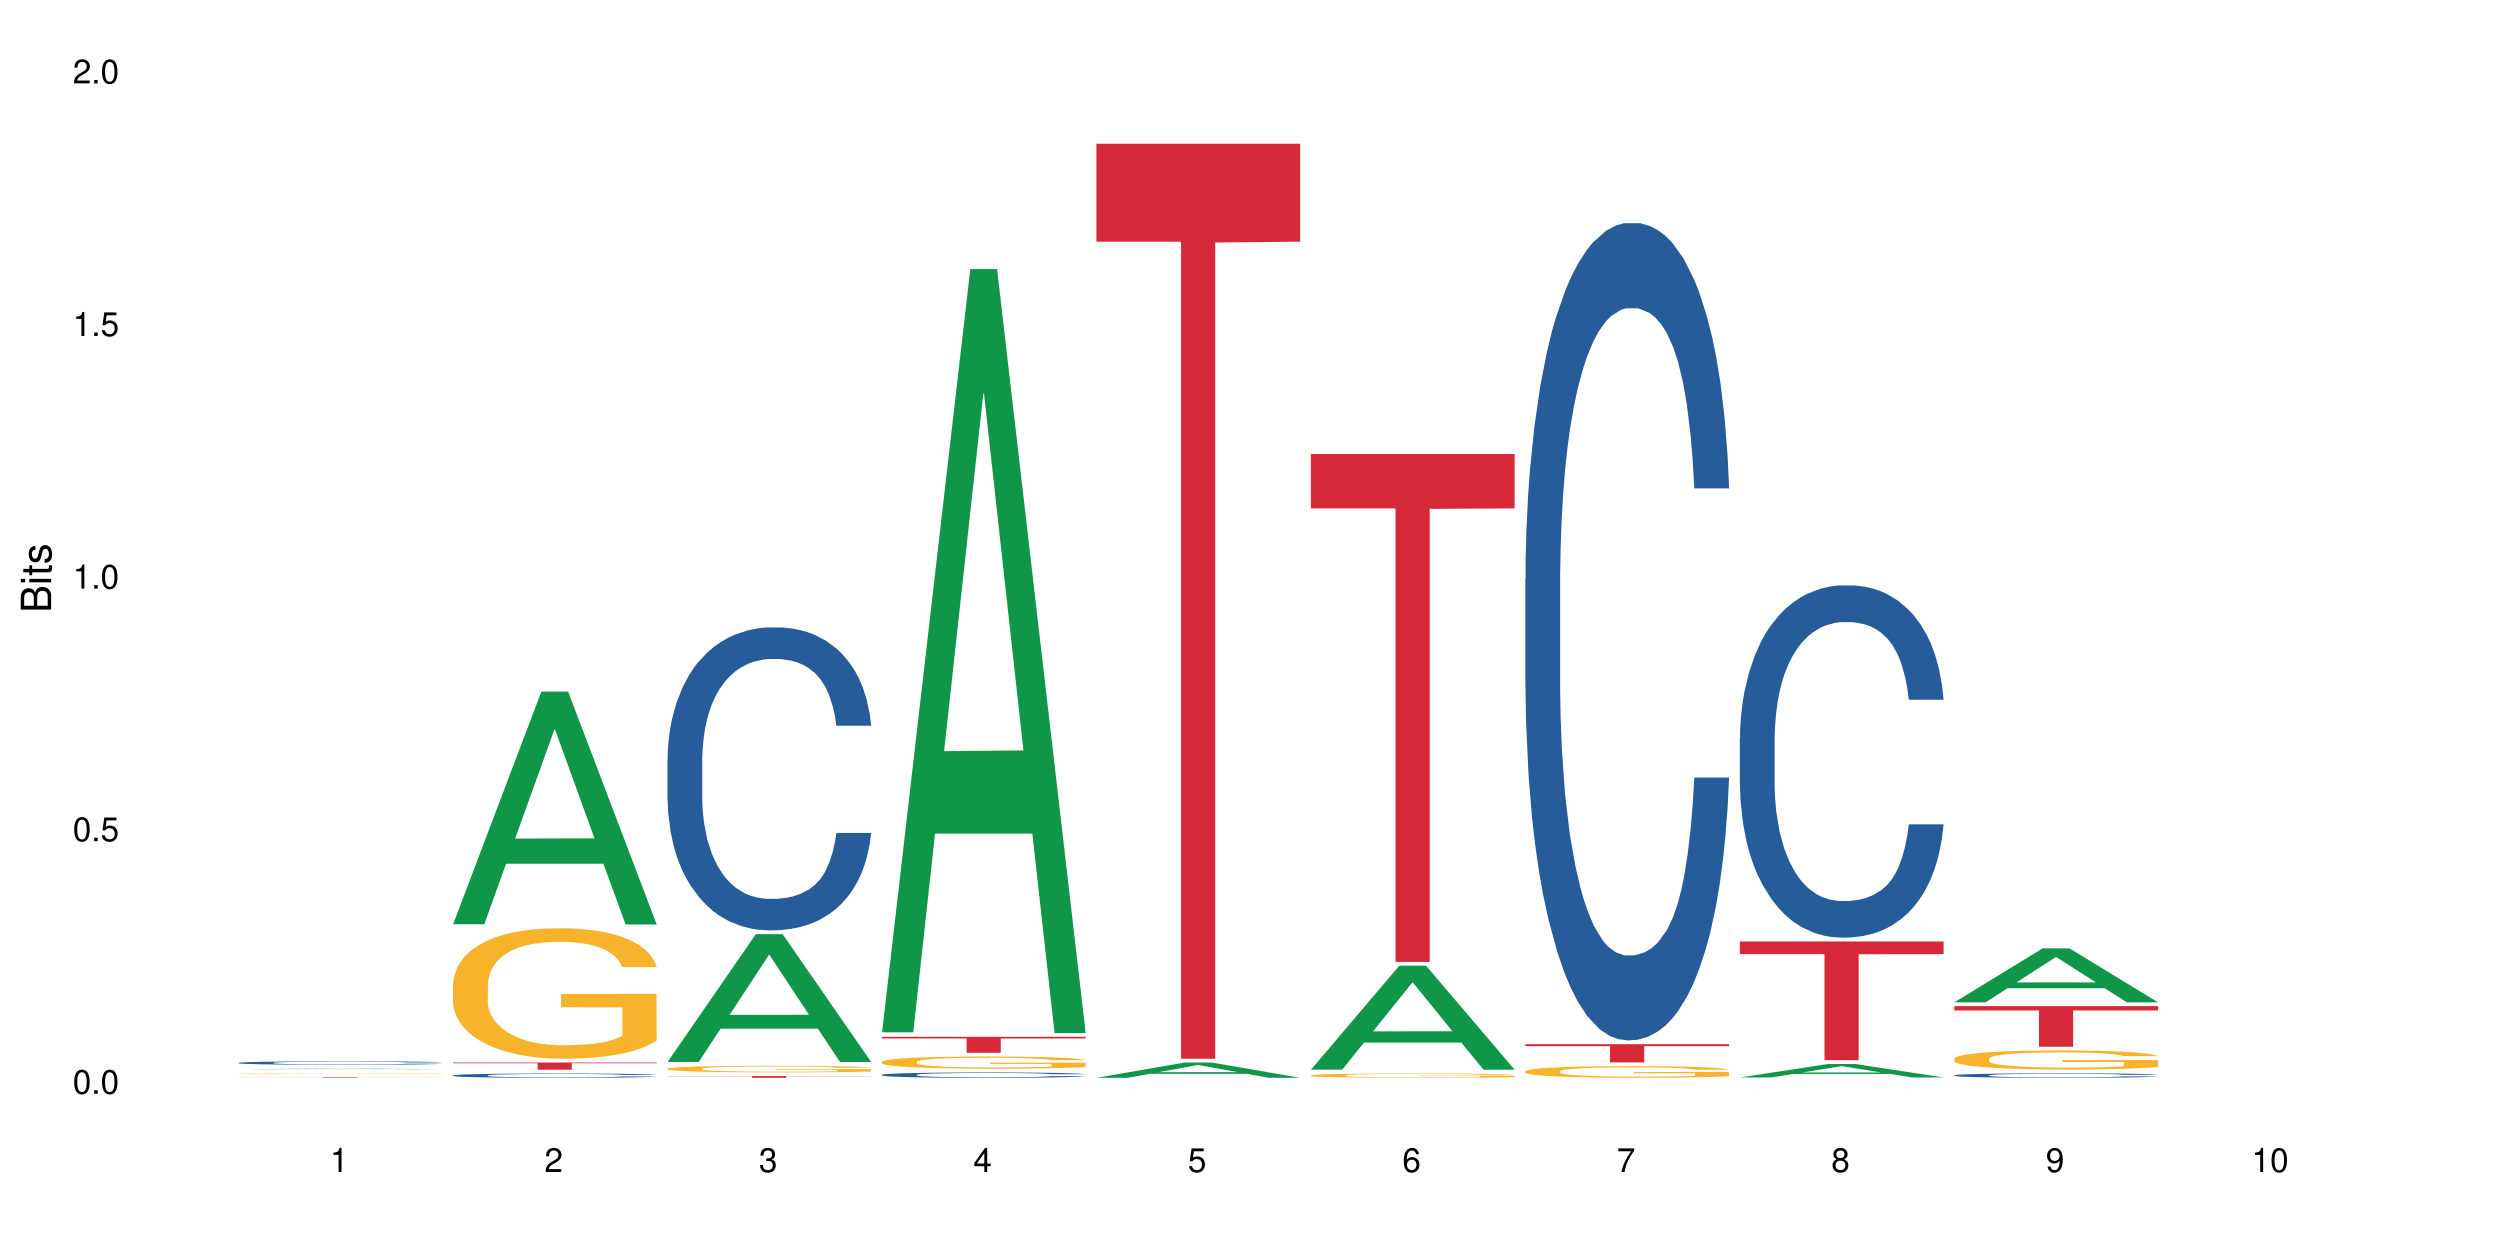 <?xml version="1.0" encoding="UTF-8"?>
<svg xmlns="http://www.w3.org/2000/svg" xmlns:xlink="http://www.w3.org/1999/xlink" width="720pt" height="360pt" viewBox="0 0 720 360" version="1.1">
<defs>
<g>
<symbol overflow="visible" id="glyph0-0">
<path style="stroke:none;" d=""/>
</symbol>
<symbol overflow="visible" id="glyph0-1">
<path style="stroke:none;" d="M 2.641 -6.938 C 2 -6.938 1.422 -6.656 1.078 -6.172 C 0.641 -5.562 0.406 -4.641 0.406 -3.359 C 0.406 -1.016 1.188 0.219 2.641 0.219 C 4.078 0.219 4.859 -1.016 4.859 -3.297 C 4.859 -4.641 4.656 -5.547 4.203 -6.172 C 3.844 -6.656 3.281 -6.938 2.641 -6.938 Z M 2.641 -6.188 C 3.547 -6.188 4 -5.25 4 -3.375 C 4 -1.406 3.562 -0.484 2.625 -0.484 C 1.734 -0.484 1.281 -1.438 1.281 -3.344 C 1.281 -5.25 1.734 -6.188 2.641 -6.188 Z M 2.641 -6.188 "/>
</symbol>
<symbol overflow="visible" id="glyph0-2">
<path style="stroke:none;" d="M 1.828 -1 L 0.828 -1 L 0.828 0 L 1.828 0 Z M 1.828 -1 "/>
</symbol>
<symbol overflow="visible" id="glyph0-3">
<path style="stroke:none;" d="M 4.562 -6.797 L 1.062 -6.797 L 0.547 -3.094 L 1.328 -3.094 C 1.719 -3.562 2.047 -3.734 2.578 -3.734 C 3.484 -3.734 4.062 -3.109 4.062 -2.094 C 4.062 -1.125 3.484 -0.531 2.578 -0.531 C 1.828 -0.531 1.375 -0.906 1.188 -1.672 L 0.328 -1.672 C 0.453 -1.109 0.547 -0.844 0.75 -0.594 C 1.125 -0.078 1.828 0.219 2.594 0.219 C 3.969 0.219 4.922 -0.781 4.922 -2.219 C 4.922 -3.562 4.031 -4.484 2.719 -4.484 C 2.25 -4.484 1.859 -4.359 1.469 -4.062 L 1.734 -5.969 L 4.562 -5.969 Z M 4.562 -6.797 "/>
</symbol>
<symbol overflow="visible" id="glyph0-4">
<path style="stroke:none;" d="M 2.484 -4.938 L 2.484 0 L 3.328 0 L 3.328 -6.938 L 2.766 -6.938 C 2.469 -5.875 2.281 -5.734 0.984 -5.562 L 0.984 -4.938 Z M 2.484 -4.938 "/>
</symbol>
<symbol overflow="visible" id="glyph0-5">
<path style="stroke:none;" d="M 4.859 -0.828 L 1.281 -0.828 C 1.359 -1.406 1.672 -1.781 2.5 -2.281 L 3.469 -2.828 C 4.406 -3.344 4.906 -4.062 4.906 -4.906 C 4.906 -5.484 4.672 -6.031 4.266 -6.406 C 3.859 -6.766 3.375 -6.938 2.719 -6.938 C 1.859 -6.938 1.219 -6.625 0.844 -6.031 C 0.609 -5.672 0.5 -5.234 0.484 -4.531 L 1.328 -4.531 C 1.359 -5.016 1.406 -5.281 1.531 -5.516 C 1.75 -5.938 2.188 -6.203 2.703 -6.203 C 3.469 -6.203 4.031 -5.641 4.031 -4.891 C 4.031 -4.344 3.719 -3.859 3.125 -3.516 L 2.234 -3 C 0.812 -2.172 0.406 -1.531 0.328 -0.016 L 4.859 -0.016 Z M 4.859 -0.828 "/>
</symbol>
<symbol overflow="visible" id="glyph0-6">
<path style="stroke:none;" d="M 2.125 -3.188 L 2.578 -3.188 C 3.5 -3.188 3.984 -2.766 3.984 -1.922 C 3.984 -1.062 3.469 -0.531 2.594 -0.531 C 1.656 -0.531 1.203 -1 1.156 -2.016 L 0.312 -2.016 C 0.344 -1.453 0.438 -1.094 0.609 -0.781 C 0.953 -0.109 1.625 0.219 2.547 0.219 C 3.953 0.219 4.859 -0.625 4.859 -1.938 C 4.859 -2.828 4.516 -3.297 3.703 -3.594 C 4.344 -3.844 4.656 -4.328 4.656 -5.031 C 4.656 -6.219 3.875 -6.938 2.578 -6.938 C 1.203 -6.938 0.484 -6.172 0.453 -4.703 L 1.297 -4.703 C 1.312 -5.125 1.344 -5.359 1.453 -5.578 C 1.641 -5.969 2.062 -6.203 2.594 -6.203 C 3.344 -6.203 3.797 -5.75 3.797 -5 C 3.797 -4.516 3.609 -4.219 3.25 -4.047 C 3.016 -3.953 2.703 -3.922 2.125 -3.906 Z M 2.125 -3.188 "/>
</symbol>
<symbol overflow="visible" id="glyph0-7">
<path style="stroke:none;" d="M 3.141 -1.672 L 3.141 0 L 3.984 0 L 3.984 -1.672 L 4.984 -1.672 L 4.984 -2.438 L 3.984 -2.438 L 3.984 -6.938 L 3.359 -6.938 L 0.266 -2.578 L 0.266 -1.672 Z M 3.141 -2.438 L 1 -2.438 L 3.141 -5.5 Z M 3.141 -2.438 "/>
</symbol>
<symbol overflow="visible" id="glyph0-8">
<path style="stroke:none;" d="M 4.781 -5.125 C 4.609 -6.266 3.891 -6.938 2.844 -6.938 C 2.094 -6.938 1.422 -6.578 1.031 -5.953 C 0.594 -5.266 0.406 -4.422 0.406 -3.172 C 0.406 -2 0.578 -1.25 0.984 -0.641 C 1.359 -0.078 1.953 0.219 2.703 0.219 C 3.984 0.219 4.922 -0.75 4.922 -2.094 C 4.922 -3.375 4.062 -4.281 2.844 -4.281 C 2.172 -4.281 1.641 -4.031 1.281 -3.516 C 1.281 -5.234 1.828 -6.188 2.797 -6.188 C 3.391 -6.188 3.797 -5.797 3.938 -5.125 Z M 2.734 -3.531 C 3.547 -3.531 4.062 -2.953 4.062 -2.031 C 4.062 -1.156 3.484 -0.531 2.703 -0.531 C 1.922 -0.531 1.328 -1.188 1.328 -2.078 C 1.328 -2.938 1.906 -3.531 2.734 -3.531 Z M 2.734 -3.531 "/>
</symbol>
<symbol overflow="visible" id="glyph0-9">
<path style="stroke:none;" d="M 4.984 -6.797 L 0.438 -6.797 L 0.438 -5.969 L 4.109 -5.969 C 2.5 -3.656 1.828 -2.234 1.328 0 L 2.219 0 C 2.594 -2.172 3.453 -4.047 4.984 -6.094 Z M 4.984 -6.797 "/>
</symbol>
<symbol overflow="visible" id="glyph0-10">
<path style="stroke:none;" d="M 3.75 -3.656 C 4.469 -4.094 4.688 -4.438 4.688 -5.078 C 4.688 -6.172 3.844 -6.938 2.641 -6.938 C 1.438 -6.938 0.594 -6.172 0.594 -5.094 C 0.594 -4.438 0.812 -4.094 1.516 -3.656 C 0.734 -3.266 0.359 -2.703 0.359 -1.922 C 0.359 -0.656 1.281 0.219 2.641 0.219 C 3.984 0.219 4.922 -0.656 4.922 -1.922 C 4.922 -2.703 4.531 -3.266 3.75 -3.656 Z M 2.641 -6.188 C 3.359 -6.188 3.812 -5.75 3.812 -5.062 C 3.812 -4.406 3.344 -3.984 2.641 -3.984 C 1.922 -3.984 1.453 -4.406 1.453 -5.078 C 1.453 -5.75 1.922 -6.188 2.641 -6.188 Z M 2.641 -3.266 C 3.484 -3.266 4.062 -2.719 4.062 -1.906 C 4.062 -1.078 3.484 -0.531 2.625 -0.531 C 1.797 -0.531 1.219 -1.094 1.219 -1.906 C 1.219 -2.719 1.781 -3.266 2.641 -3.266 Z M 2.641 -3.266 "/>
</symbol>
<symbol overflow="visible" id="glyph0-11">
<path style="stroke:none;" d="M 0.516 -1.578 C 0.672 -0.453 1.406 0.219 2.438 0.219 C 3.188 0.219 3.859 -0.141 4.266 -0.766 C 4.688 -1.453 4.891 -2.297 4.891 -3.547 C 4.891 -4.719 4.703 -5.453 4.312 -6.078 C 3.938 -6.641 3.344 -6.938 2.594 -6.938 C 1.297 -6.938 0.359 -5.969 0.359 -4.625 C 0.359 -3.344 1.234 -2.453 2.453 -2.453 C 3.094 -2.453 3.578 -2.672 4.016 -3.203 C 4 -1.484 3.469 -0.531 2.5 -0.531 C 1.906 -0.531 1.484 -0.906 1.359 -1.578 Z M 2.578 -6.203 C 3.375 -6.203 3.969 -5.531 3.969 -4.641 C 3.969 -3.797 3.391 -3.188 2.547 -3.188 C 1.734 -3.188 1.234 -3.766 1.234 -4.688 C 1.234 -5.562 1.797 -6.203 2.578 -6.203 Z M 2.578 -6.203 "/>
</symbol>
<symbol overflow="visible" id="glyph1-0">
<path style="stroke:none;" d=""/>
</symbol>
<symbol overflow="visible" id="glyph1-1">
<path style="stroke:none;" d="M 0 -0.953 L 0 -4.891 C 0 -5.719 -0.234 -6.344 -0.734 -6.797 C -1.188 -7.234 -1.812 -7.469 -2.5 -7.469 C -3.547 -7.469 -4.188 -7 -4.625 -5.875 C -4.984 -6.688 -5.625 -7.094 -6.531 -7.094 C -7.172 -7.094 -7.734 -6.859 -8.141 -6.391 C -8.562 -5.922 -8.75 -5.344 -8.75 -4.5 L -8.75 -0.953 Z M -4.984 -2.062 L -7.766 -2.062 L -7.766 -4.219 C -7.766 -4.844 -7.688 -5.203 -7.453 -5.5 C -7.219 -5.812 -6.859 -5.969 -6.375 -5.969 C -5.891 -5.969 -5.531 -5.812 -5.297 -5.5 C -5.062 -5.203 -4.984 -4.844 -4.984 -4.219 Z M -0.984 -2.062 L -4 -2.062 L -4 -4.781 C -4 -5.766 -3.438 -6.359 -2.484 -6.359 C -1.547 -6.359 -0.984 -5.766 -0.984 -4.781 Z M -0.984 -2.062 "/>
</symbol>
<symbol overflow="visible" id="glyph1-2">
<path style="stroke:none;" d="M -6.281 -1.797 L -6.281 -0.797 L 0 -0.797 L 0 -1.797 Z M -8.75 -1.797 L -8.75 -0.797 L -7.484 -0.797 L -7.484 -1.797 Z M -8.75 -1.797 "/>
</symbol>
<symbol overflow="visible" id="glyph1-3">
<path style="stroke:none;" d="M -6.281 -3.047 L -6.281 -2.016 L -8.016 -2.016 L -8.016 -1.016 L -6.281 -1.016 L -6.281 -0.172 L -5.469 -0.172 L -5.469 -1.016 L -0.719 -1.016 C -0.078 -1.016 0.281 -1.453 0.281 -2.234 C 0.281 -2.5 0.25 -2.719 0.188 -3.047 L -0.641 -3.047 C -0.609 -2.906 -0.594 -2.766 -0.594 -2.562 C -0.594 -2.141 -0.719 -2.016 -1.156 -2.016 L -5.469 -2.016 L -5.469 -3.047 Z M -6.281 -3.047 "/>
</symbol>
<symbol overflow="visible" id="glyph1-4">
<path style="stroke:none;" d="M -4.531 -5.25 C -5.766 -5.25 -6.469 -4.422 -6.469 -2.969 C -6.469 -1.516 -5.719 -0.562 -4.547 -0.562 C -3.562 -0.562 -3.094 -1.062 -2.734 -2.562 L -2.516 -3.484 C -2.344 -4.188 -2.094 -4.469 -1.641 -4.469 C -1.047 -4.469 -0.641 -3.875 -0.641 -3 C -0.641 -2.453 -0.797 -2 -1.062 -1.75 C -1.25 -1.594 -1.422 -1.531 -1.875 -1.469 L -1.875 -0.406 C -0.422 -0.453 0.281 -1.266 0.281 -2.922 C 0.281 -4.5 -0.5 -5.516 -1.719 -5.516 C -2.656 -5.516 -3.172 -4.984 -3.469 -3.734 L -3.703 -2.766 C -3.891 -1.953 -4.156 -1.609 -4.594 -1.609 C -5.188 -1.609 -5.547 -2.125 -5.547 -2.938 C -5.547 -3.75 -5.203 -4.172 -4.531 -4.203 Z M -4.531 -5.25 "/>
</symbol>
</g>
</defs>
<g id="surface1">
<rect x="0" y="0" width="720" height="360" style="fill:rgb(100%,100%,100%);fill-opacity:1;stroke:none;"/>
<path style=" stroke:none;fill-rule:nonzero;fill:rgb(6.275%,58.824%,28.235%);fill-opacity:1;" d="M 68.684 307.934 L 68.75 307.934 L 94.141 307.738 L 101.852 307.738 L 127.367 307.934 L 118.402 307.934 L 112.008 307.883 L 83.984 307.883 L 77.715 307.934 L 68.684 307.934 L 86.68 307.863 L 109.438 307.863 L 98.09 307.77 L 97.84 307.77 L 86.617 307.863 L 86.68 307.863 Z M 68.684 307.934 "/>
<path style=" stroke:none;fill-rule:nonzero;fill:rgb(14.51%,36.078%,60%);fill-opacity:1;" d="M 68.684 306.094 L 68.758 306.094 L 68.758 306.07 L 68.973 306.039 L 69.473 305.992 L 69.973 305.965 L 71.262 305.91 L 73.051 305.859 L 74.91 305.816 L 76.27 305.793 L 77.488 305.777 L 80.277 305.742 L 82.066 305.727 L 84 305.711 L 86.363 305.695 L 88.078 305.684 L 91.941 305.668 L 94.805 305.664 L 97.023 305.66 L 101.82 305.66 L 104.68 305.664 L 106.758 305.668 L 109.047 305.676 L 110.98 305.684 L 114.344 305.703 L 117.348 305.73 L 118.707 305.746 L 120.855 305.773 L 122.5 305.801 L 123.645 305.824 L 124.934 305.859 L 126.078 305.898 L 126.938 305.945 L 127.367 305.984 L 117.348 305.984 L 116.848 305.949 L 116.273 305.918 L 115.199 305.883 L 114.129 305.855 L 112.625 305.828 L 111.266 305.812 L 109.406 305.793 L 107.758 305.785 L 106.039 305.777 L 104.395 305.77 L 101.246 305.766 L 96.238 305.766 L 93.445 305.773 L 91.941 305.781 L 89.797 305.793 L 88.293 305.805 L 86.504 305.824 L 85.289 305.84 L 83.785 305.863 L 82.711 305.883 L 81.496 305.914 L 80.781 305.938 L 80.137 305.961 L 79.562 305.992 L 79.133 306.023 L 78.848 306.059 L 78.703 306.09 L 78.703 306.23 L 78.848 306.266 L 79.207 306.301 L 80.137 306.359 L 81.496 306.406 L 83.07 306.445 L 84.574 306.473 L 85.43 306.484 L 86.574 306.5 L 88.363 306.52 L 90.941 306.535 L 92.445 306.543 L 94.734 306.551 L 97.098 306.555 L 100.246 306.555 L 103.035 306.551 L 104.895 306.547 L 106.828 306.539 L 109.477 306.523 L 111.121 306.508 L 112.555 306.492 L 113.625 306.473 L 114.344 306.461 L 115.414 306.43 L 116.273 306.398 L 116.918 306.367 L 117.348 306.336 L 127.367 306.336 L 126.938 306.375 L 126.293 306.41 L 125.648 306.438 L 124.648 306.469 L 123.504 306.496 L 121.855 306.527 L 120.496 306.551 L 118.707 306.57 L 117.062 306.59 L 115.273 306.605 L 112.625 306.621 L 110.906 306.633 L 109.047 306.641 L 106.828 306.648 L 104.039 306.652 L 101.031 306.656 L 98.242 306.66 L 95.234 306.656 L 93.016 306.652 L 90.082 306.645 L 86.434 306.629 L 83.785 306.609 L 81.711 306.594 L 79.922 306.574 L 77.918 306.551 L 75.34 306.512 L 73.766 306.48 L 72.691 306.453 L 71.477 306.418 L 70.617 306.387 L 69.617 306.336 L 68.898 306.27 L 68.684 306.219 Z M 68.684 306.094 "/>
<path style=" stroke:none;fill-rule:nonzero;fill:rgb(96.863%,70.196%,16.863%);fill-opacity:1;" d="M 68.684 309.082 L 68.758 309.082 L 68.758 309.078 L 69.043 309.074 L 69.758 309.062 L 70.688 309.059 L 71.691 309.051 L 72.336 309.047 L 73.41 309.043 L 74.34 309.039 L 76.699 309.035 L 79.707 309.027 L 81.352 309.023 L 83.211 309.023 L 85.859 309.02 L 87.078 309.02 L 90.797 309.016 L 108.762 309.016 L 111.051 309.02 L 112.84 309.02 L 114.699 309.023 L 116.988 309.023 L 119.137 309.027 L 120.855 309.031 L 122.57 309.035 L 124.004 309.039 L 125.219 309.047 L 126.293 309.051 L 126.938 309.059 L 127.367 309.062 L 117.418 309.062 L 116.848 309.059 L 116.203 309.055 L 115.129 309.047 L 114.055 309.043 L 112.984 309.043 L 110.98 309.039 L 109.262 309.035 L 107.113 309.035 L 105.039 309.031 L 94.02 309.031 L 92.016 309.035 L 88.578 309.035 L 87.363 309.039 L 86.648 309.039 L 84.5 309.043 L 83.07 309.047 L 82.281 309.051 L 81.281 309.055 L 80.566 309.059 L 79.777 309.066 L 79.348 309.07 L 78.777 309.078 L 78.703 309.105 L 78.918 309.113 L 79.348 309.117 L 79.922 309.121 L 80.781 309.129 L 81.637 309.133 L 83.141 309.137 L 84.43 309.141 L 85.43 309.145 L 87.363 309.148 L 88.152 309.148 L 90.012 309.152 L 91.941 309.156 L 111.48 309.156 L 112.695 309.152 L 115.273 309.152 L 116.273 309.148 L 117.492 309.148 L 117.492 309.113 L 99.816 309.113 L 99.816 309.094 L 127.297 309.094 L 127.367 309.152 L 125.863 309.156 L 124.004 309.16 L 122.215 309.164 L 120.352 309.164 L 117.707 309.168 L 115.559 309.172 L 109.262 309.172 L 106.113 309.176 L 97.098 309.176 L 93.945 309.172 L 89.152 309.172 L 86.863 309.168 L 84 309.168 L 82.141 309.164 L 78.273 309.156 L 76.559 309.152 L 75.414 309.148 L 74.266 309.145 L 73.051 309.141 L 71.906 309.137 L 71.047 309.133 L 70.262 309.129 L 69.688 309.121 L 69.113 309.117 L 68.828 309.109 L 68.684 309.105 Z M 68.684 309.082 "/>
<path style=" stroke:none;fill-rule:nonzero;fill:rgb(83.922%,15.686%,22.353%);fill-opacity:1;" d="M 68.684 310.254 L 127.367 310.254 L 127.367 310.273 L 102.91 310.273 L 102.91 310.414 L 93.07 310.414 L 93.07 310.273 L 68.684 310.273 Z M 68.684 310.254 "/>
<path style=" stroke:none;fill-rule:nonzero;fill:rgb(6.275%,58.824%,28.235%);fill-opacity:1;" d="M 130.453 266.188 L 130.52 266.125 L 155.91 199.184 L 163.621 199.184 L 189.137 266.25 L 180.172 266.25 L 173.777 248.746 L 145.754 248.746 L 139.484 266.188 L 130.453 266.188 L 148.449 241.504 L 171.207 241.441 L 159.859 210.141 L 159.734 210.078 L 159.609 210.266 L 148.387 241.441 L 148.449 241.504 Z M 130.453 266.188 "/>
<path style=" stroke:none;fill-rule:nonzero;fill:rgb(14.51%,36.078%,60%);fill-opacity:1;" d="M 130.453 309.715 L 130.527 309.711 L 130.527 309.684 L 130.742 309.641 L 131.242 309.586 L 131.742 309.551 L 133.031 309.48 L 134.82 309.418 L 136.68 309.367 L 138.039 309.34 L 139.258 309.316 L 142.047 309.273 L 143.836 309.25 L 145.77 309.23 L 148.133 309.211 L 149.848 309.203 L 153.711 309.184 L 156.574 309.176 L 158.793 309.172 L 163.59 309.172 L 166.449 309.176 L 168.527 309.184 L 170.816 309.191 L 172.75 309.203 L 176.113 309.227 L 179.117 309.258 L 180.477 309.277 L 182.625 309.312 L 184.27 309.348 L 185.414 309.375 L 186.703 309.418 L 187.848 309.469 L 188.707 309.527 L 189.137 309.574 L 179.117 309.574 L 178.617 309.531 L 178.043 309.496 L 176.969 309.449 L 175.898 309.414 L 174.395 309.383 L 173.035 309.359 L 171.176 309.34 L 169.527 309.324 L 167.809 309.316 L 166.164 309.309 L 163.016 309.301 L 159.367 309.301 L 158.008 309.305 L 155.215 309.312 L 153.711 309.32 L 151.566 309.336 L 150.062 309.352 L 148.273 309.375 L 147.059 309.395 L 145.555 309.422 L 144.48 309.449 L 143.266 309.488 L 142.551 309.516 L 141.906 309.547 L 141.332 309.586 L 140.902 309.625 L 140.617 309.668 L 140.473 309.707 L 140.473 309.883 L 140.617 309.926 L 140.977 309.973 L 141.906 310.043 L 143.266 310.102 L 144.84 310.148 L 146.344 310.184 L 147.199 310.199 L 148.344 310.219 L 150.133 310.242 L 152.711 310.262 L 154.215 310.273 L 156.504 310.281 L 158.863 310.285 L 162.016 310.285 L 164.805 310.281 L 166.664 310.277 L 168.598 310.266 L 171.246 310.246 L 172.891 310.23 L 174.324 310.207 L 175.395 310.188 L 176.113 310.168 L 177.184 310.133 L 178.043 310.094 L 178.688 310.055 L 179.117 310.016 L 189.137 310.016 L 188.707 310.062 L 188.062 310.105 L 187.418 310.137 L 186.418 310.18 L 185.273 310.215 L 183.625 310.254 L 182.266 310.281 L 180.477 310.309 L 178.832 310.328 L 177.043 310.348 L 174.395 310.371 L 172.676 310.383 L 170.816 310.395 L 168.598 310.402 L 165.809 310.41 L 162.801 310.414 L 157.004 310.414 L 154.785 310.41 L 151.852 310.398 L 148.203 310.379 L 145.555 310.355 L 143.48 310.336 L 141.691 310.312 L 139.688 310.281 L 137.109 310.23 L 135.535 310.191 L 134.461 310.16 L 133.246 310.117 L 132.387 310.078 L 131.387 310.012 L 130.668 309.934 L 130.453 309.871 Z M 130.453 309.715 "/>
<path style=" stroke:none;fill-rule:nonzero;fill:rgb(96.863%,70.196%,16.863%);fill-opacity:1;" d="M 130.453 283.434 L 130.527 283.398 L 130.527 282.711 L 130.812 281.168 L 131.527 279.039 L 132.457 277.289 L 133.461 275.914 L 134.105 275.191 L 135.18 274.164 L 136.109 273.406 L 138.469 271.863 L 141.477 270.422 L 143.121 269.805 L 144.98 269.219 L 147.629 268.566 L 148.848 268.328 L 152.566 267.777 L 156.789 267.434 L 161.441 267.332 L 163.59 267.367 L 166.523 267.504 L 170.531 267.883 L 172.82 268.223 L 174.609 268.566 L 176.469 269.016 L 178.758 269.699 L 180.906 270.523 L 182.625 271.348 L 184.34 272.379 L 185.773 273.477 L 186.988 274.68 L 188.062 276.121 L 188.707 277.32 L 189.137 278.523 L 179.188 278.523 L 178.617 277.32 L 177.973 276.395 L 176.898 275.262 L 175.824 274.438 L 174.754 273.785 L 172.75 272.895 L 171.031 272.344 L 168.883 271.863 L 166.809 271.555 L 164.445 271.348 L 163.016 271.281 L 159.223 271.281 L 155.789 271.52 L 153.785 271.793 L 152.352 272.07 L 150.348 272.586 L 149.133 272.996 L 148.418 273.27 L 146.27 274.336 L 144.84 275.297 L 144.051 275.949 L 143.051 276.977 L 142.336 277.906 L 141.547 279.277 L 141.117 280.309 L 140.547 282.641 L 140.473 288.82 L 140.688 290.125 L 141.117 291.535 L 141.691 292.77 L 142.551 294.074 L 143.406 295.07 L 144.91 296.41 L 146.199 297.301 L 147.199 297.883 L 149.133 298.812 L 149.922 299.121 L 151.781 299.738 L 153.711 300.219 L 156.074 300.629 L 157.863 300.836 L 160.727 301.008 L 164.375 301.008 L 168.668 300.801 L 171.387 300.527 L 173.25 300.254 L 174.465 300.012 L 175.969 299.637 L 177.043 299.293 L 178.043 298.914 L 179.262 298.332 L 179.262 290.125 L 161.586 290.094 L 161.586 286.246 L 189.066 286.211 L 189.137 299.637 L 187.633 300.562 L 185.773 301.453 L 183.984 302.141 L 182.121 302.727 L 179.477 303.379 L 177.328 303.789 L 174.035 304.27 L 171.031 304.578 L 167.883 304.785 L 165.09 304.887 L 161.801 304.922 L 158.863 304.852 L 155.715 304.648 L 153.211 304.371 L 150.922 304.027 L 148.633 303.582 L 145.77 302.863 L 143.91 302.277 L 141.977 301.559 L 140.043 300.699 L 138.328 299.773 L 137.184 299.051 L 136.035 298.227 L 134.82 297.199 L 133.676 296.031 L 132.816 294.965 L 132.031 293.766 L 131.457 292.633 L 130.883 291.086 L 130.598 289.852 L 130.453 288.789 Z M 130.453 283.434 "/>
<path style=" stroke:none;fill-rule:nonzero;fill:rgb(83.922%,15.686%,22.353%);fill-opacity:1;" d="M 130.453 306.004 L 189.137 306.004 L 189.137 306.227 L 164.68 306.227 L 164.68 308.09 L 154.84 308.09 L 154.84 306.23 L 154.699 306.227 L 130.453 306.227 Z M 130.453 306.004 "/>
<path style=" stroke:none;fill-rule:nonzero;fill:rgb(6.275%,58.824%,28.235%);fill-opacity:1;" d="M 192.223 305.84 L 192.289 305.805 L 217.68 269.035 L 225.391 269.035 L 250.906 305.871 L 241.941 305.871 L 235.547 296.258 L 207.523 296.258 L 201.254 305.84 L 192.223 305.84 L 210.219 292.281 L 232.977 292.246 L 221.629 275.055 L 221.504 275.02 L 221.375 275.125 L 210.156 292.246 L 210.219 292.281 Z M 192.223 305.84 "/>
<path style=" stroke:none;fill-rule:nonzero;fill:rgb(14.51%,36.078%,60%);fill-opacity:1;" d="M 192.223 218.672 L 192.297 218.59 L 192.297 216.676 L 192.512 213.645 L 193.012 209.816 L 193.512 207.188 L 194.801 202.48 L 196.59 197.934 L 198.449 194.426 L 199.809 192.352 L 201.027 190.758 L 203.816 187.805 L 205.605 186.293 L 207.539 184.938 L 209.898 183.578 L 211.617 182.781 L 215.48 181.508 L 218.344 180.949 L 220.562 180.707 L 225.359 180.707 L 228.219 181.027 L 230.297 181.426 L 232.586 182.066 L 234.52 182.781 L 237.883 184.535 L 240.887 186.77 L 242.246 188.047 L 244.395 190.52 L 246.039 192.91 L 247.184 194.984 L 248.473 197.934 L 249.617 201.523 L 250.477 205.59 L 250.906 209.02 L 240.887 209.02 L 240.387 205.832 L 239.812 203.359 L 238.738 200.09 L 237.668 197.777 L 236.164 195.461 L 234.805 193.949 L 232.945 192.434 L 231.297 191.477 L 229.578 190.758 L 227.934 190.277 L 224.785 189.801 L 221.137 189.801 L 219.777 189.961 L 216.984 190.598 L 215.48 191.156 L 213.336 192.273 L 211.832 193.309 L 210.043 194.906 L 208.828 196.262 L 207.324 198.332 L 206.25 200.168 L 205.035 202.801 L 204.32 204.793 L 203.676 207.027 L 203.102 209.66 L 202.672 212.449 L 202.387 215.398 L 202.242 218.27 L 202.242 230.633 L 202.387 233.504 L 202.746 236.852 L 203.676 241.719 L 205.035 245.945 L 206.609 249.293 L 208.109 251.688 L 208.969 252.805 L 210.113 254.078 L 211.902 255.676 L 214.48 257.27 L 215.984 257.906 L 218.273 258.547 L 220.633 258.863 L 223.785 258.863 L 226.574 258.547 L 228.434 258.148 L 230.367 257.508 L 233.016 256.152 L 234.66 254.875 L 236.094 253.363 L 237.164 251.848 L 237.883 250.57 L 238.953 248.098 L 239.812 245.387 L 240.457 242.594 L 240.887 239.883 L 250.906 239.883 L 250.477 243.074 L 249.832 246.184 L 249.188 248.496 L 248.188 251.289 L 247.043 253.762 L 245.395 256.551 L 244.035 258.387 L 242.246 260.379 L 240.602 261.895 L 238.812 263.25 L 236.164 264.844 L 234.445 265.645 L 232.586 266.359 L 230.367 267 L 227.578 267.559 L 224.57 267.875 L 221.781 267.957 L 218.773 267.797 L 216.555 267.477 L 213.621 266.758 L 209.973 265.324 L 207.324 263.809 L 205.25 262.293 L 203.461 260.699 L 201.457 258.547 L 198.879 255.035 L 197.305 252.324 L 196.23 250.09 L 195.016 246.98 L 194.156 244.191 L 193.156 239.723 L 192.438 234.062 L 192.223 229.676 Z M 192.223 218.672 "/>
<path style=" stroke:none;fill-rule:nonzero;fill:rgb(96.863%,70.196%,16.863%);fill-opacity:1;" d="M 192.223 307.762 L 192.297 307.762 L 192.297 307.727 L 192.582 307.648 L 193.297 307.543 L 194.227 307.453 L 195.23 307.387 L 195.875 307.348 L 196.949 307.297 L 197.879 307.258 L 200.238 307.18 L 203.246 307.109 L 204.891 307.078 L 206.75 307.047 L 209.398 307.016 L 210.617 307.004 L 214.336 306.977 L 218.559 306.957 L 223.211 306.953 L 225.359 306.953 L 228.293 306.961 L 232.301 306.98 L 234.59 307 L 236.379 307.016 L 238.238 307.039 L 240.527 307.074 L 242.676 307.113 L 244.395 307.156 L 246.109 307.207 L 247.543 307.262 L 248.758 307.324 L 249.832 307.395 L 250.477 307.457 L 250.906 307.516 L 240.957 307.516 L 240.387 307.457 L 239.742 307.41 L 238.668 307.352 L 237.594 307.312 L 236.523 307.277 L 234.52 307.234 L 232.801 307.207 L 230.652 307.18 L 228.578 307.164 L 226.215 307.156 L 224.785 307.152 L 220.992 307.152 L 217.559 307.164 L 215.555 307.176 L 214.121 307.191 L 212.117 307.219 L 210.902 307.238 L 210.188 307.25 L 208.039 307.305 L 206.609 307.355 L 205.82 307.387 L 204.82 307.438 L 204.105 307.484 L 203.316 307.555 L 202.887 307.605 L 202.316 307.723 L 202.242 308.035 L 202.457 308.098 L 202.887 308.172 L 203.461 308.23 L 204.32 308.297 L 205.176 308.348 L 206.68 308.414 L 207.969 308.461 L 208.969 308.488 L 210.902 308.535 L 211.688 308.551 L 213.551 308.582 L 215.48 308.605 L 217.844 308.629 L 219.633 308.637 L 222.496 308.648 L 226.145 308.648 L 230.438 308.637 L 233.156 308.621 L 235.02 308.609 L 236.234 308.598 L 237.738 308.578 L 238.812 308.559 L 239.812 308.543 L 241.031 308.512 L 241.031 308.098 L 223.355 308.098 L 223.355 307.906 L 250.832 307.902 L 250.906 308.578 L 249.402 308.625 L 247.543 308.668 L 245.754 308.703 L 243.891 308.734 L 241.246 308.766 L 239.098 308.785 L 235.805 308.809 L 232.801 308.824 L 229.652 308.836 L 226.859 308.84 L 223.57 308.844 L 220.633 308.84 L 217.484 308.828 L 214.98 308.816 L 210.402 308.777 L 207.539 308.738 L 205.68 308.711 L 203.746 308.676 L 201.812 308.633 L 200.098 308.586 L 198.953 308.547 L 197.805 308.508 L 196.59 308.453 L 195.445 308.395 L 194.586 308.344 L 193.801 308.281 L 193.227 308.227 L 192.652 308.148 L 192.367 308.086 L 192.223 308.031 Z M 192.223 307.762 "/>
<path style=" stroke:none;fill-rule:nonzero;fill:rgb(83.922%,15.686%,22.353%);fill-opacity:1;" d="M 192.223 309.922 L 250.906 309.922 L 250.906 309.977 L 226.449 309.977 L 226.449 310.414 L 216.609 310.414 L 216.609 309.977 L 192.223 309.977 Z M 192.223 309.922 "/>
<path style=" stroke:none;fill-rule:nonzero;fill:rgb(6.275%,58.824%,28.235%);fill-opacity:1;" d="M 253.992 297.305 L 254.059 297.102 L 279.449 77.496 L 287.16 77.496 L 312.676 297.512 L 303.711 297.512 L 297.316 240.082 L 269.293 240.082 L 263.023 297.305 L 253.992 297.305 L 271.988 216.324 L 294.746 216.117 L 283.398 113.441 L 283.273 113.234 L 283.145 113.855 L 271.926 216.117 L 271.988 216.324 Z M 253.992 297.305 "/>
<path style=" stroke:none;fill-rule:nonzero;fill:rgb(14.51%,36.078%,60%);fill-opacity:1;" d="M 253.992 309.543 L 254.066 309.543 L 254.066 309.508 L 254.281 309.453 L 254.781 309.387 L 255.281 309.34 L 256.57 309.258 L 258.359 309.176 L 260.219 309.113 L 261.578 309.078 L 262.797 309.051 L 265.586 308.996 L 267.375 308.973 L 269.309 308.945 L 271.668 308.922 L 273.387 308.91 L 277.25 308.887 L 280.113 308.875 L 282.332 308.871 L 287.129 308.871 L 289.988 308.879 L 292.066 308.883 L 294.355 308.895 L 296.289 308.91 L 299.652 308.941 L 302.656 308.98 L 304.016 309 L 306.164 309.047 L 307.809 309.09 L 308.953 309.125 L 310.242 309.176 L 311.387 309.242 L 312.246 309.312 L 312.676 309.371 L 302.656 309.371 L 302.156 309.316 L 301.582 309.273 L 300.508 309.215 L 299.438 309.176 L 297.934 309.133 L 296.574 309.105 L 294.715 309.078 L 293.066 309.062 L 291.348 309.051 L 289.703 309.043 L 286.555 309.031 L 282.906 309.031 L 281.547 309.035 L 278.754 309.047 L 277.25 309.059 L 275.105 309.078 L 273.602 309.094 L 271.812 309.125 L 270.598 309.148 L 269.094 309.184 L 268.02 309.215 L 266.805 309.262 L 266.09 309.297 L 265.445 309.336 L 264.871 309.383 L 264.441 309.434 L 264.156 309.484 L 264.012 309.535 L 264.012 309.754 L 264.156 309.805 L 264.512 309.867 L 265.445 309.953 L 266.805 310.027 L 268.379 310.086 L 269.879 310.129 L 270.738 310.148 L 271.883 310.172 L 273.672 310.199 L 276.25 310.227 L 277.754 310.238 L 280.043 310.25 L 282.402 310.254 L 285.555 310.254 L 288.344 310.25 L 290.203 310.242 L 292.137 310.23 L 294.785 310.207 L 296.43 310.184 L 297.863 310.156 L 298.934 310.129 L 299.652 310.109 L 300.723 310.066 L 301.582 310.016 L 302.227 309.969 L 302.656 309.918 L 312.676 309.918 L 312.246 309.977 L 311.602 310.031 L 310.957 310.07 L 309.957 310.121 L 308.812 310.164 L 307.164 310.215 L 305.805 310.246 L 304.016 310.281 L 302.371 310.309 L 300.582 310.332 L 297.934 310.359 L 296.215 310.375 L 294.355 310.387 L 292.137 310.398 L 289.348 310.41 L 286.34 310.414 L 280.543 310.414 L 278.324 310.406 L 275.391 310.395 L 271.742 310.371 L 269.094 310.344 L 267.02 310.316 L 265.23 310.289 L 263.227 310.25 L 260.648 310.188 L 259.074 310.141 L 258 310.102 L 256.785 310.043 L 255.926 309.996 L 254.926 309.918 L 254.207 309.816 L 253.992 309.738 Z M 253.992 309.543 "/>
<path style=" stroke:none;fill-rule:nonzero;fill:rgb(96.863%,70.196%,16.863%);fill-opacity:1;" d="M 253.992 305.785 L 254.066 305.781 L 254.066 305.715 L 254.352 305.57 L 255.066 305.375 L 255.996 305.211 L 257 305.082 L 257.645 305.016 L 258.719 304.918 L 259.648 304.848 L 262.008 304.703 L 265.016 304.566 L 266.66 304.512 L 268.52 304.457 L 271.168 304.395 L 272.387 304.371 L 276.105 304.32 L 280.328 304.289 L 284.98 304.281 L 287.129 304.281 L 290.062 304.297 L 294.07 304.332 L 296.359 304.363 L 298.148 304.395 L 300.008 304.438 L 302.297 304.5 L 304.445 304.578 L 306.164 304.656 L 307.879 304.75 L 309.312 304.855 L 310.527 304.965 L 311.602 305.102 L 312.246 305.211 L 312.676 305.324 L 302.727 305.324 L 302.156 305.211 L 301.512 305.125 L 300.438 305.02 L 299.363 304.945 L 298.293 304.883 L 296.289 304.801 L 294.57 304.746 L 292.422 304.703 L 290.348 304.676 L 287.984 304.656 L 286.555 304.648 L 282.762 304.648 L 279.328 304.672 L 277.324 304.695 L 275.891 304.723 L 273.887 304.77 L 272.672 304.809 L 271.957 304.836 L 269.809 304.934 L 268.379 305.023 L 267.59 305.086 L 266.59 305.18 L 265.875 305.266 L 265.086 305.395 L 264.656 305.492 L 264.086 305.711 L 264.012 306.289 L 264.227 306.41 L 264.656 306.539 L 265.23 306.656 L 266.09 306.777 L 266.945 306.871 L 268.449 306.996 L 269.738 307.078 L 270.738 307.133 L 272.672 307.219 L 273.457 307.25 L 275.32 307.309 L 277.25 307.352 L 279.613 307.391 L 281.402 307.41 L 284.266 307.426 L 287.914 307.426 L 292.207 307.406 L 294.926 307.383 L 296.789 307.355 L 298.004 307.332 L 299.508 307.297 L 300.582 307.266 L 301.582 307.23 L 302.801 307.176 L 302.801 306.41 L 285.125 306.406 L 285.125 306.047 L 312.602 306.043 L 312.676 307.297 L 311.172 307.383 L 309.312 307.469 L 307.523 307.531 L 305.66 307.586 L 303.016 307.648 L 300.867 307.688 L 297.574 307.73 L 294.57 307.758 L 291.422 307.777 L 288.629 307.789 L 285.34 307.793 L 282.402 307.785 L 279.254 307.766 L 276.75 307.742 L 274.461 307.707 L 272.172 307.668 L 269.309 307.598 L 267.449 307.543 L 265.516 307.477 L 263.582 307.398 L 261.867 307.309 L 260.723 307.242 L 259.574 307.168 L 258.359 307.07 L 257.215 306.961 L 256.355 306.863 L 255.57 306.75 L 254.996 306.645 L 254.422 306.5 L 254.137 306.383 L 253.992 306.285 Z M 253.992 305.785 "/>
<path style=" stroke:none;fill-rule:nonzero;fill:rgb(83.922%,15.686%,22.353%);fill-opacity:1;" d="M 253.992 298.594 L 312.676 298.594 L 312.676 299.086 L 288.219 299.09 L 288.219 303.199 L 278.379 303.199 L 278.379 299.094 L 278.238 299.086 L 253.992 299.086 Z M 253.992 298.594 "/>
<path style=" stroke:none;fill-rule:nonzero;fill:rgb(6.275%,58.824%,28.235%);fill-opacity:1;" d="M 315.762 310.41 L 315.828 310.406 L 341.219 306 L 348.93 306 L 374.445 310.414 L 365.48 310.414 L 359.086 309.262 L 331.062 309.262 L 324.793 310.41 L 315.762 310.41 L 333.758 308.785 L 356.516 308.781 L 345.168 306.723 L 345.043 306.719 L 344.914 306.73 L 333.695 308.781 L 333.758 308.785 Z M 315.762 310.41 "/>
<path style=" stroke:none;fill-rule:nonzero;fill:rgb(83.922%,15.686%,22.353%);fill-opacity:1;" d="M 315.762 41.387 L 374.445 41.387 L 374.445 69.598 L 349.988 69.844 L 349.988 304.918 L 340.148 304.918 L 340.148 70.094 L 340.008 69.598 L 315.762 69.598 Z M 315.762 41.387 "/>
<path style=" stroke:none;fill-rule:nonzero;fill:rgb(6.275%,58.824%,28.235%);fill-opacity:1;" d="M 377.531 308.055 L 377.598 308.027 L 402.988 278.117 L 410.699 278.117 L 436.215 308.082 L 427.25 308.082 L 420.855 300.262 L 392.832 300.262 L 386.562 308.055 L 377.531 308.055 L 395.527 297.027 L 418.285 296.996 L 406.938 283.016 L 406.812 282.984 L 406.684 283.07 L 395.465 296.996 L 395.527 297.027 Z M 377.531 308.055 "/>
<path style=" stroke:none;fill-rule:nonzero;fill:rgb(96.863%,70.196%,16.863%);fill-opacity:1;" d="M 377.531 309.699 L 377.605 309.699 L 377.605 309.676 L 377.891 309.625 L 378.605 309.555 L 379.535 309.496 L 380.539 309.449 L 381.184 309.426 L 382.258 309.391 L 383.188 309.367 L 385.547 309.316 L 388.555 309.266 L 390.199 309.246 L 392.059 309.227 L 394.707 309.207 L 395.926 309.199 L 399.645 309.18 L 403.867 309.168 L 408.52 309.164 L 410.668 309.164 L 413.602 309.172 L 417.609 309.184 L 419.898 309.195 L 421.688 309.207 L 423.547 309.219 L 425.836 309.242 L 427.984 309.27 L 429.703 309.297 L 431.418 309.332 L 432.852 309.367 L 434.066 309.41 L 435.141 309.457 L 435.785 309.496 L 436.215 309.535 L 426.266 309.535 L 425.695 309.496 L 425.051 309.465 L 423.977 309.43 L 422.902 309.402 L 421.828 309.379 L 419.828 309.348 L 418.109 309.332 L 415.961 309.316 L 413.887 309.305 L 411.523 309.297 L 406.301 309.297 L 402.867 309.305 L 400.863 309.312 L 399.43 309.32 L 397.426 309.34 L 396.211 309.352 L 395.496 309.363 L 393.348 309.398 L 391.918 309.43 L 391.129 309.449 L 390.129 309.484 L 389.414 309.516 L 388.625 309.562 L 388.195 309.598 L 387.625 309.676 L 387.551 309.879 L 387.766 309.922 L 388.195 309.969 L 388.77 310.012 L 389.629 310.055 L 390.484 310.086 L 391.988 310.133 L 393.277 310.164 L 394.277 310.18 L 396.211 310.211 L 396.996 310.223 L 398.859 310.242 L 400.789 310.258 L 403.152 310.273 L 404.941 310.281 L 407.805 310.285 L 411.453 310.285 L 415.746 310.277 L 418.465 310.27 L 420.328 310.262 L 421.543 310.254 L 423.047 310.238 L 424.121 310.227 L 425.121 310.215 L 426.34 310.195 L 426.34 309.922 L 408.664 309.922 L 408.664 309.793 L 436.141 309.793 L 436.215 310.238 L 434.711 310.27 L 432.852 310.301 L 431.062 310.324 L 429.199 310.344 L 426.555 310.363 L 424.406 310.379 L 421.113 310.395 L 418.109 310.406 L 414.961 310.41 L 412.168 310.414 L 405.941 310.414 L 402.793 310.406 L 400.289 310.398 L 398 310.387 L 395.711 310.371 L 392.848 310.348 L 390.988 310.328 L 389.055 310.305 L 387.121 310.273 L 385.406 310.246 L 384.262 310.219 L 383.113 310.191 L 381.898 310.16 L 380.754 310.121 L 379.895 310.086 L 379.105 310.043 L 378.535 310.008 L 377.961 309.957 L 377.676 309.914 L 377.531 309.879 Z M 377.531 309.699 "/>
<path style=" stroke:none;fill-rule:nonzero;fill:rgb(83.922%,15.686%,22.353%);fill-opacity:1;" d="M 377.531 130.758 L 436.215 130.758 L 436.215 146.418 L 411.758 146.555 L 411.758 277.039 L 401.918 277.039 L 401.918 146.691 L 401.777 146.418 L 377.531 146.418 Z M 377.531 130.758 "/>
<path style=" stroke:none;fill-rule:nonzero;fill:rgb(14.51%,36.078%,60%);fill-opacity:1;" d="M 439.301 166.695 L 439.375 166.48 L 439.375 161.316 L 439.59 153.141 L 440.09 142.812 L 440.59 135.715 L 441.879 123.02 L 443.668 110.754 L 445.527 101.289 L 446.887 95.695 L 448.105 91.391 L 450.895 83.43 L 452.684 79.344 L 454.617 75.688 L 456.977 72.027 L 458.695 69.879 L 462.559 66.434 L 465.422 64.93 L 467.641 64.285 L 472.438 64.285 L 475.297 65.145 L 477.375 66.219 L 479.664 67.941 L 481.598 69.879 L 484.961 74.609 L 487.965 80.633 L 489.324 84.078 L 491.473 90.746 L 493.117 97.203 L 494.262 102.797 L 495.551 110.754 L 496.695 120.438 L 497.555 131.41 L 497.984 140.66 L 487.965 140.66 L 487.465 132.055 L 486.891 125.387 L 485.816 116.566 L 484.746 110.324 L 483.242 104.086 L 481.883 100 L 480.02 95.91 L 478.375 93.328 L 476.656 91.391 L 475.012 90.102 L 471.863 88.809 L 468.215 88.809 L 466.855 89.242 L 464.062 90.961 L 462.559 92.469 L 460.414 95.48 L 458.91 98.277 L 457.121 102.578 L 455.906 106.238 L 454.402 111.832 L 453.328 116.781 L 452.113 123.879 L 451.398 129.258 L 450.754 135.281 L 450.18 142.383 L 449.75 149.914 L 449.465 157.875 L 449.32 165.617 L 449.32 198.969 L 449.465 206.711 L 449.82 215.75 L 450.754 228.871 L 452.113 240.277 L 453.688 249.312 L 455.188 255.766 L 456.047 258.777 L 457.191 262.223 L 458.98 266.523 L 461.559 270.828 L 463.062 272.547 L 465.352 274.27 L 467.711 275.129 L 470.863 275.129 L 473.652 274.27 L 475.512 273.195 L 477.445 271.473 L 480.094 267.816 L 481.738 264.371 L 483.172 260.285 L 484.242 256.195 L 484.961 252.754 L 486.031 246.086 L 486.891 238.77 L 487.535 231.238 L 487.965 223.926 L 497.984 223.926 L 497.555 232.531 L 496.91 240.922 L 496.266 247.16 L 495.266 254.691 L 494.121 261.359 L 492.473 268.891 L 491.113 273.84 L 489.324 279.219 L 487.68 283.305 L 485.891 286.965 L 483.242 291.266 L 481.523 293.418 L 479.664 295.355 L 477.445 297.074 L 474.652 298.582 L 471.648 299.441 L 468.859 299.656 L 465.852 299.227 L 463.633 298.367 L 460.699 296.43 L 457.051 292.559 L 454.402 288.469 L 452.328 284.383 L 450.539 280.078 L 448.535 274.27 L 445.957 264.805 L 444.383 257.488 L 443.309 251.465 L 442.094 243.074 L 441.234 235.543 L 440.234 223.496 L 439.516 208.219 L 439.301 196.387 Z M 439.301 166.695 "/>
<path style=" stroke:none;fill-rule:nonzero;fill:rgb(96.863%,70.196%,16.863%);fill-opacity:1;" d="M 439.301 308.492 L 439.375 308.488 L 439.375 308.43 L 439.66 308.289 L 440.375 308.102 L 441.305 307.941 L 442.309 307.82 L 442.953 307.758 L 444.027 307.664 L 444.957 307.598 L 447.316 307.457 L 450.324 307.328 L 451.969 307.273 L 453.828 307.223 L 456.477 307.164 L 457.695 307.141 L 461.414 307.094 L 465.637 307.062 L 470.289 307.051 L 472.438 307.055 L 475.371 307.066 L 479.379 307.102 L 481.668 307.133 L 483.457 307.164 L 485.316 307.203 L 487.605 307.266 L 489.754 307.34 L 491.473 307.41 L 493.188 307.504 L 494.621 307.602 L 495.836 307.711 L 496.91 307.84 L 497.555 307.945 L 497.984 308.055 L 488.035 308.055 L 487.465 307.945 L 486.82 307.863 L 485.746 307.762 L 484.672 307.688 L 483.598 307.629 L 481.598 307.551 L 479.879 307.5 L 477.73 307.457 L 475.656 307.43 L 473.293 307.41 L 471.863 307.406 L 468.07 307.406 L 464.637 307.426 L 462.633 307.453 L 461.199 307.477 L 459.195 307.523 L 457.98 307.559 L 457.266 307.582 L 455.117 307.68 L 453.688 307.766 L 452.898 307.824 L 451.898 307.914 L 451.184 308 L 450.395 308.121 L 449.965 308.215 L 449.395 308.422 L 449.32 308.977 L 449.535 309.094 L 449.965 309.219 L 450.539 309.328 L 451.398 309.445 L 452.254 309.535 L 453.758 309.652 L 455.047 309.734 L 456.047 309.785 L 457.98 309.871 L 458.766 309.898 L 460.629 309.953 L 462.559 309.996 L 464.922 310.031 L 466.711 310.051 L 469.574 310.066 L 473.223 310.066 L 477.516 310.047 L 480.234 310.023 L 482.098 310 L 483.312 309.977 L 484.816 309.941 L 485.891 309.914 L 486.891 309.879 L 488.109 309.824 L 488.109 309.094 L 470.434 309.09 L 470.434 308.746 L 497.91 308.742 L 497.984 309.941 L 496.48 310.027 L 494.621 310.105 L 492.832 310.168 L 490.969 310.219 L 488.324 310.277 L 486.176 310.316 L 482.883 310.359 L 479.879 310.387 L 476.73 310.402 L 473.938 310.414 L 470.648 310.414 L 467.711 310.41 L 464.562 310.391 L 462.059 310.367 L 459.77 310.336 L 457.48 310.297 L 454.617 310.23 L 452.758 310.18 L 450.824 310.113 L 448.891 310.039 L 447.176 309.957 L 446.031 309.891 L 444.883 309.816 L 443.668 309.727 L 442.523 309.621 L 441.664 309.523 L 440.875 309.418 L 440.305 309.316 L 439.73 309.18 L 439.445 309.066 L 439.301 308.973 Z M 439.301 308.492 "/>
<path style=" stroke:none;fill-rule:nonzero;fill:rgb(83.922%,15.686%,22.353%);fill-opacity:1;" d="M 439.301 300.738 L 497.984 300.738 L 497.984 301.297 L 473.527 301.305 L 473.527 305.973 L 463.688 305.973 L 463.688 301.309 L 463.547 301.297 L 439.301 301.297 Z M 439.301 300.738 "/>
<path style=" stroke:none;fill-rule:nonzero;fill:rgb(6.275%,58.824%,28.235%);fill-opacity:1;" d="M 501.07 310.312 L 501.133 310.309 L 526.527 306.426 L 534.238 306.426 L 559.754 310.316 L 550.789 310.316 L 544.395 309.301 L 516.371 309.301 L 510.102 310.312 L 501.07 310.312 L 519.066 308.879 L 541.824 308.875 L 530.477 307.062 L 530.352 307.059 L 530.223 307.07 L 519.004 308.875 L 519.066 308.879 Z M 501.07 310.312 "/>
<path style=" stroke:none;fill-rule:nonzero;fill:rgb(14.51%,36.078%,60%);fill-opacity:1;" d="M 501.07 212.746 L 501.145 212.656 L 501.145 210.43 L 501.359 206.906 L 501.859 202.453 L 502.359 199.395 L 503.648 193.922 L 505.438 188.637 L 507.297 184.559 L 508.656 182.148 L 509.875 180.293 L 512.664 176.859 L 514.453 175.098 L 516.387 173.523 L 518.746 171.945 L 520.465 171.02 L 524.328 169.535 L 527.191 168.887 L 529.41 168.609 L 534.207 168.609 L 537.066 168.98 L 539.145 169.441 L 541.434 170.184 L 543.367 171.02 L 546.73 173.059 L 549.734 175.656 L 551.094 177.141 L 553.242 180.016 L 554.887 182.797 L 556.031 185.207 L 557.32 188.637 L 558.465 192.812 L 559.324 197.539 L 559.754 201.527 L 549.734 201.527 L 549.234 197.816 L 548.66 194.945 L 547.586 191.141 L 546.516 188.453 L 545.012 185.762 L 543.652 184 L 541.789 182.238 L 540.145 181.125 L 538.426 180.293 L 536.781 179.734 L 533.633 179.18 L 529.984 179.18 L 528.625 179.363 L 525.832 180.105 L 524.328 180.758 L 522.184 182.055 L 520.68 183.258 L 518.891 185.113 L 517.676 186.691 L 516.172 189.102 L 515.098 191.234 L 513.883 194.293 L 513.168 196.613 L 512.523 199.211 L 511.949 202.27 L 511.52 205.516 L 511.234 208.945 L 511.09 212.285 L 511.09 226.656 L 511.234 229.996 L 511.59 233.891 L 512.523 239.547 L 513.883 244.461 L 515.457 248.355 L 516.957 251.137 L 517.816 252.438 L 518.961 253.918 L 520.75 255.773 L 523.328 257.629 L 524.832 258.371 L 527.121 259.113 L 529.48 259.484 L 532.633 259.484 L 535.422 259.113 L 537.281 258.648 L 539.215 257.906 L 541.863 256.332 L 543.508 254.848 L 544.941 253.086 L 546.012 251.324 L 546.73 249.84 L 547.801 246.965 L 548.66 243.812 L 549.305 240.566 L 549.734 237.414 L 559.754 237.414 L 559.324 241.121 L 558.68 244.738 L 558.035 247.43 L 557.035 250.676 L 555.891 253.547 L 554.242 256.793 L 552.883 258.926 L 551.094 261.246 L 549.449 263.008 L 547.66 264.582 L 545.012 266.438 L 543.293 267.363 L 541.434 268.199 L 539.215 268.941 L 536.422 269.59 L 533.418 269.961 L 530.629 270.055 L 527.621 269.867 L 525.402 269.496 L 522.469 268.664 L 518.82 266.996 L 516.172 265.23 L 514.098 263.469 L 512.309 261.617 L 510.305 259.113 L 507.727 255.031 L 506.152 251.879 L 505.078 249.281 L 503.863 245.668 L 503.004 242.422 L 502.004 237.227 L 501.285 230.645 L 501.07 225.543 Z M 501.07 212.746 "/>
<path style=" stroke:none;fill-rule:nonzero;fill:rgb(83.922%,15.686%,22.353%);fill-opacity:1;" d="M 501.07 271.137 L 559.754 271.137 L 559.754 274.797 L 535.297 274.828 L 535.297 305.344 L 525.457 305.344 L 525.457 274.859 L 525.316 274.797 L 501.07 274.797 Z M 501.07 271.137 "/>
<path style=" stroke:none;fill-rule:nonzero;fill:rgb(6.275%,58.824%,28.235%);fill-opacity:1;" d="M 562.84 288.664 L 562.902 288.648 L 588.297 273.117 L 596.008 273.117 L 621.523 288.68 L 612.559 288.68 L 606.164 284.617 L 578.141 284.617 L 571.871 288.664 L 562.84 288.664 L 580.836 282.938 L 603.594 282.922 L 592.246 275.66 L 592.121 275.645 L 591.992 275.688 L 580.773 282.922 L 580.836 282.938 Z M 562.84 288.664 "/>
<path style=" stroke:none;fill-rule:nonzero;fill:rgb(14.51%,36.078%,60%);fill-opacity:1;" d="M 562.84 309.68 L 562.914 309.676 L 562.914 309.648 L 563.129 309.602 L 563.629 309.547 L 564.129 309.508 L 565.418 309.438 L 567.207 309.367 L 569.066 309.316 L 570.426 309.285 L 571.645 309.262 L 574.434 309.215 L 576.223 309.195 L 578.156 309.172 L 580.516 309.152 L 582.234 309.141 L 586.098 309.121 L 588.961 309.113 L 591.18 309.109 L 595.977 309.109 L 598.836 309.113 L 600.914 309.121 L 603.203 309.129 L 605.137 309.141 L 608.5 309.168 L 611.504 309.199 L 612.863 309.219 L 615.012 309.258 L 616.656 309.293 L 617.801 309.324 L 619.09 309.367 L 620.234 309.422 L 621.094 309.484 L 621.523 309.535 L 611.504 309.535 L 611.004 309.484 L 610.43 309.449 L 609.355 309.398 L 608.285 309.367 L 606.781 309.332 L 605.422 309.309 L 603.559 309.285 L 601.914 309.27 L 600.195 309.262 L 598.551 309.254 L 595.402 309.246 L 591.754 309.246 L 590.395 309.25 L 587.602 309.258 L 586.098 309.266 L 583.953 309.285 L 582.449 309.301 L 580.66 309.324 L 579.445 309.344 L 577.941 309.375 L 576.867 309.402 L 575.652 309.441 L 574.938 309.469 L 574.293 309.504 L 573.719 309.543 L 573.289 309.586 L 573.004 309.629 L 572.859 309.672 L 572.859 309.855 L 573.004 309.898 L 573.359 309.949 L 574.293 310.023 L 575.652 310.086 L 577.227 310.137 L 578.727 310.172 L 579.586 310.188 L 580.73 310.207 L 582.52 310.23 L 585.098 310.258 L 586.602 310.266 L 588.891 310.273 L 591.25 310.281 L 594.402 310.281 L 597.191 310.273 L 599.051 310.27 L 600.984 310.258 L 603.633 310.238 L 605.277 310.219 L 606.711 310.199 L 607.781 310.176 L 608.5 310.156 L 609.57 310.117 L 610.43 310.078 L 611.074 310.035 L 611.504 309.996 L 621.523 309.996 L 621.094 310.043 L 620.449 310.09 L 619.805 310.125 L 618.805 310.168 L 617.66 310.203 L 616.012 310.246 L 614.652 310.273 L 612.863 310.301 L 611.219 310.324 L 609.43 310.344 L 606.781 310.371 L 605.062 310.383 L 603.203 310.391 L 600.984 310.402 L 598.191 310.41 L 595.188 310.414 L 589.391 310.414 L 587.172 310.41 L 584.238 310.398 L 580.59 310.375 L 577.941 310.355 L 575.867 310.332 L 574.078 310.309 L 572.074 310.273 L 569.496 310.223 L 567.922 310.184 L 566.848 310.148 L 565.633 310.102 L 564.773 310.059 L 563.773 309.992 L 563.055 309.91 L 562.84 309.844 Z M 562.84 309.68 "/>
<path style=" stroke:none;fill-rule:nonzero;fill:rgb(96.863%,70.196%,16.863%);fill-opacity:1;" d="M 562.84 304.887 L 562.914 304.883 L 562.914 304.781 L 563.199 304.559 L 563.914 304.246 L 564.844 303.988 L 565.848 303.789 L 566.492 303.684 L 567.566 303.531 L 568.496 303.422 L 570.855 303.195 L 573.863 302.984 L 575.508 302.895 L 577.367 302.809 L 580.016 302.715 L 581.234 302.68 L 584.953 302.598 L 589.176 302.551 L 593.828 302.535 L 595.977 302.539 L 598.91 302.559 L 602.918 302.613 L 605.207 302.664 L 606.996 302.715 L 608.855 302.781 L 611.145 302.879 L 613.293 303 L 615.012 303.121 L 616.727 303.273 L 618.16 303.434 L 619.375 303.609 L 620.449 303.82 L 621.094 303.996 L 621.523 304.172 L 611.574 304.172 L 611.004 303.996 L 610.359 303.859 L 609.285 303.695 L 608.211 303.574 L 607.137 303.477 L 605.137 303.348 L 603.418 303.266 L 601.27 303.195 L 599.195 303.152 L 596.832 303.121 L 595.402 303.109 L 591.609 303.109 L 588.176 303.145 L 586.172 303.188 L 584.738 303.227 L 582.734 303.301 L 581.52 303.363 L 580.805 303.402 L 578.656 303.559 L 577.227 303.699 L 576.438 303.793 L 575.438 303.945 L 574.723 304.078 L 573.934 304.281 L 573.504 304.43 L 572.934 304.773 L 572.859 305.676 L 573.074 305.867 L 573.504 306.074 L 574.078 306.254 L 574.938 306.445 L 575.793 306.59 L 577.297 306.785 L 578.586 306.914 L 579.586 307 L 581.52 307.137 L 582.305 307.184 L 584.168 307.273 L 586.098 307.344 L 588.461 307.402 L 590.25 307.434 L 593.113 307.457 L 596.762 307.457 L 601.055 307.426 L 603.773 307.387 L 605.637 307.348 L 606.852 307.312 L 608.355 307.258 L 609.43 307.207 L 610.43 307.152 L 611.648 307.066 L 611.648 305.867 L 593.973 305.863 L 593.973 305.301 L 621.449 305.293 L 621.523 307.258 L 620.02 307.391 L 618.16 307.523 L 616.371 307.625 L 614.508 307.707 L 611.863 307.805 L 609.715 307.863 L 606.422 307.934 L 603.418 307.98 L 600.27 308.012 L 597.477 308.023 L 594.188 308.031 L 591.25 308.02 L 588.102 307.988 L 585.598 307.949 L 583.309 307.898 L 581.02 307.836 L 578.156 307.73 L 576.297 307.645 L 574.363 307.539 L 572.43 307.414 L 570.715 307.277 L 569.57 307.172 L 568.422 307.051 L 567.207 306.902 L 566.062 306.73 L 565.203 306.574 L 564.414 306.398 L 563.844 306.234 L 563.27 306.008 L 562.984 305.828 L 562.84 305.672 Z M 562.84 304.887 "/>
<path style=" stroke:none;fill-rule:nonzero;fill:rgb(83.922%,15.686%,22.353%);fill-opacity:1;" d="M 562.84 289.762 L 621.523 289.762 L 621.523 291.012 L 597.066 291.023 L 597.066 301.453 L 587.227 301.453 L 587.227 291.035 L 587.086 291.012 L 562.84 291.012 Z M 562.84 289.762 "/>
<g style="fill:rgb(0%,0%,0%);fill-opacity:1;">
  <use xlink:href="#glyph0-1" x="20.965" y="314.993"/>
  <use xlink:href="#glyph0-2" x="26.302" y="314.993"/>
  <use xlink:href="#glyph0-1" x="28.97" y="314.993"/>
</g>
<g style="fill:rgb(0%,0%,0%);fill-opacity:1;">
  <use xlink:href="#glyph0-1" x="20.965" y="242.251"/>
  <use xlink:href="#glyph0-2" x="26.302" y="242.251"/>
  <use xlink:href="#glyph0-3" x="28.97" y="242.251"/>
</g>
<g style="fill:rgb(0%,0%,0%);fill-opacity:1;">
  <use xlink:href="#glyph0-4" x="20.965" y="169.509"/>
  <use xlink:href="#glyph0-2" x="26.302" y="169.509"/>
  <use xlink:href="#glyph0-1" x="28.97" y="169.509"/>
</g>
<g style="fill:rgb(0%,0%,0%);fill-opacity:1;">
  <use xlink:href="#glyph0-4" x="20.965" y="96.767"/>
  <use xlink:href="#glyph0-2" x="26.302" y="96.767"/>
  <use xlink:href="#glyph0-3" x="28.97" y="96.767"/>
</g>
<g style="fill:rgb(0%,0%,0%);fill-opacity:1;">
  <use xlink:href="#glyph0-5" x="20.965" y="24.024"/>
  <use xlink:href="#glyph0-2" x="26.302" y="24.024"/>
  <use xlink:href="#glyph0-1" x="28.97" y="24.024"/>
</g>
<g style="fill:rgb(0%,0%,0%);fill-opacity:1;">
  <use xlink:href="#glyph0-4" x="95.027" y="337.532"/>
</g>
<g style="fill:rgb(0%,0%,0%);fill-opacity:1;">
  <use xlink:href="#glyph0-5" x="156.797" y="337.532"/>
</g>
<g style="fill:rgb(0%,0%,0%);fill-opacity:1;">
  <use xlink:href="#glyph0-6" x="218.566" y="337.532"/>
</g>
<g style="fill:rgb(0%,0%,0%);fill-opacity:1;">
  <use xlink:href="#glyph0-7" x="280.336" y="337.532"/>
</g>
<g style="fill:rgb(0%,0%,0%);fill-opacity:1;">
  <use xlink:href="#glyph0-3" x="342.105" y="337.532"/>
</g>
<g style="fill:rgb(0%,0%,0%);fill-opacity:1;">
  <use xlink:href="#glyph0-8" x="403.875" y="337.532"/>
</g>
<g style="fill:rgb(0%,0%,0%);fill-opacity:1;">
  <use xlink:href="#glyph0-9" x="465.645" y="337.532"/>
</g>
<g style="fill:rgb(0%,0%,0%);fill-opacity:1;">
  <use xlink:href="#glyph0-10" x="527.414" y="337.532"/>
</g>
<g style="fill:rgb(0%,0%,0%);fill-opacity:1;">
  <use xlink:href="#glyph0-11" x="589.184" y="337.532"/>
</g>
<g style="fill:rgb(0%,0%,0%);fill-opacity:1;">
  <use xlink:href="#glyph0-4" x="648.453" y="337.532"/>
  <use xlink:href="#glyph0-1" x="653.79" y="337.532"/>
</g>
<g style="fill:rgb(0%,0%,0%);fill-opacity:1;">
  <use xlink:href="#glyph1-1" x="14.725" y="176.512"/>
  <use xlink:href="#glyph1-2" x="14.725" y="168.508"/>
  <use xlink:href="#glyph1-3" x="14.725" y="165.844"/>
  <use xlink:href="#glyph1-4" x="14.725" y="162.508"/>
</g>
</g>
</svg>
